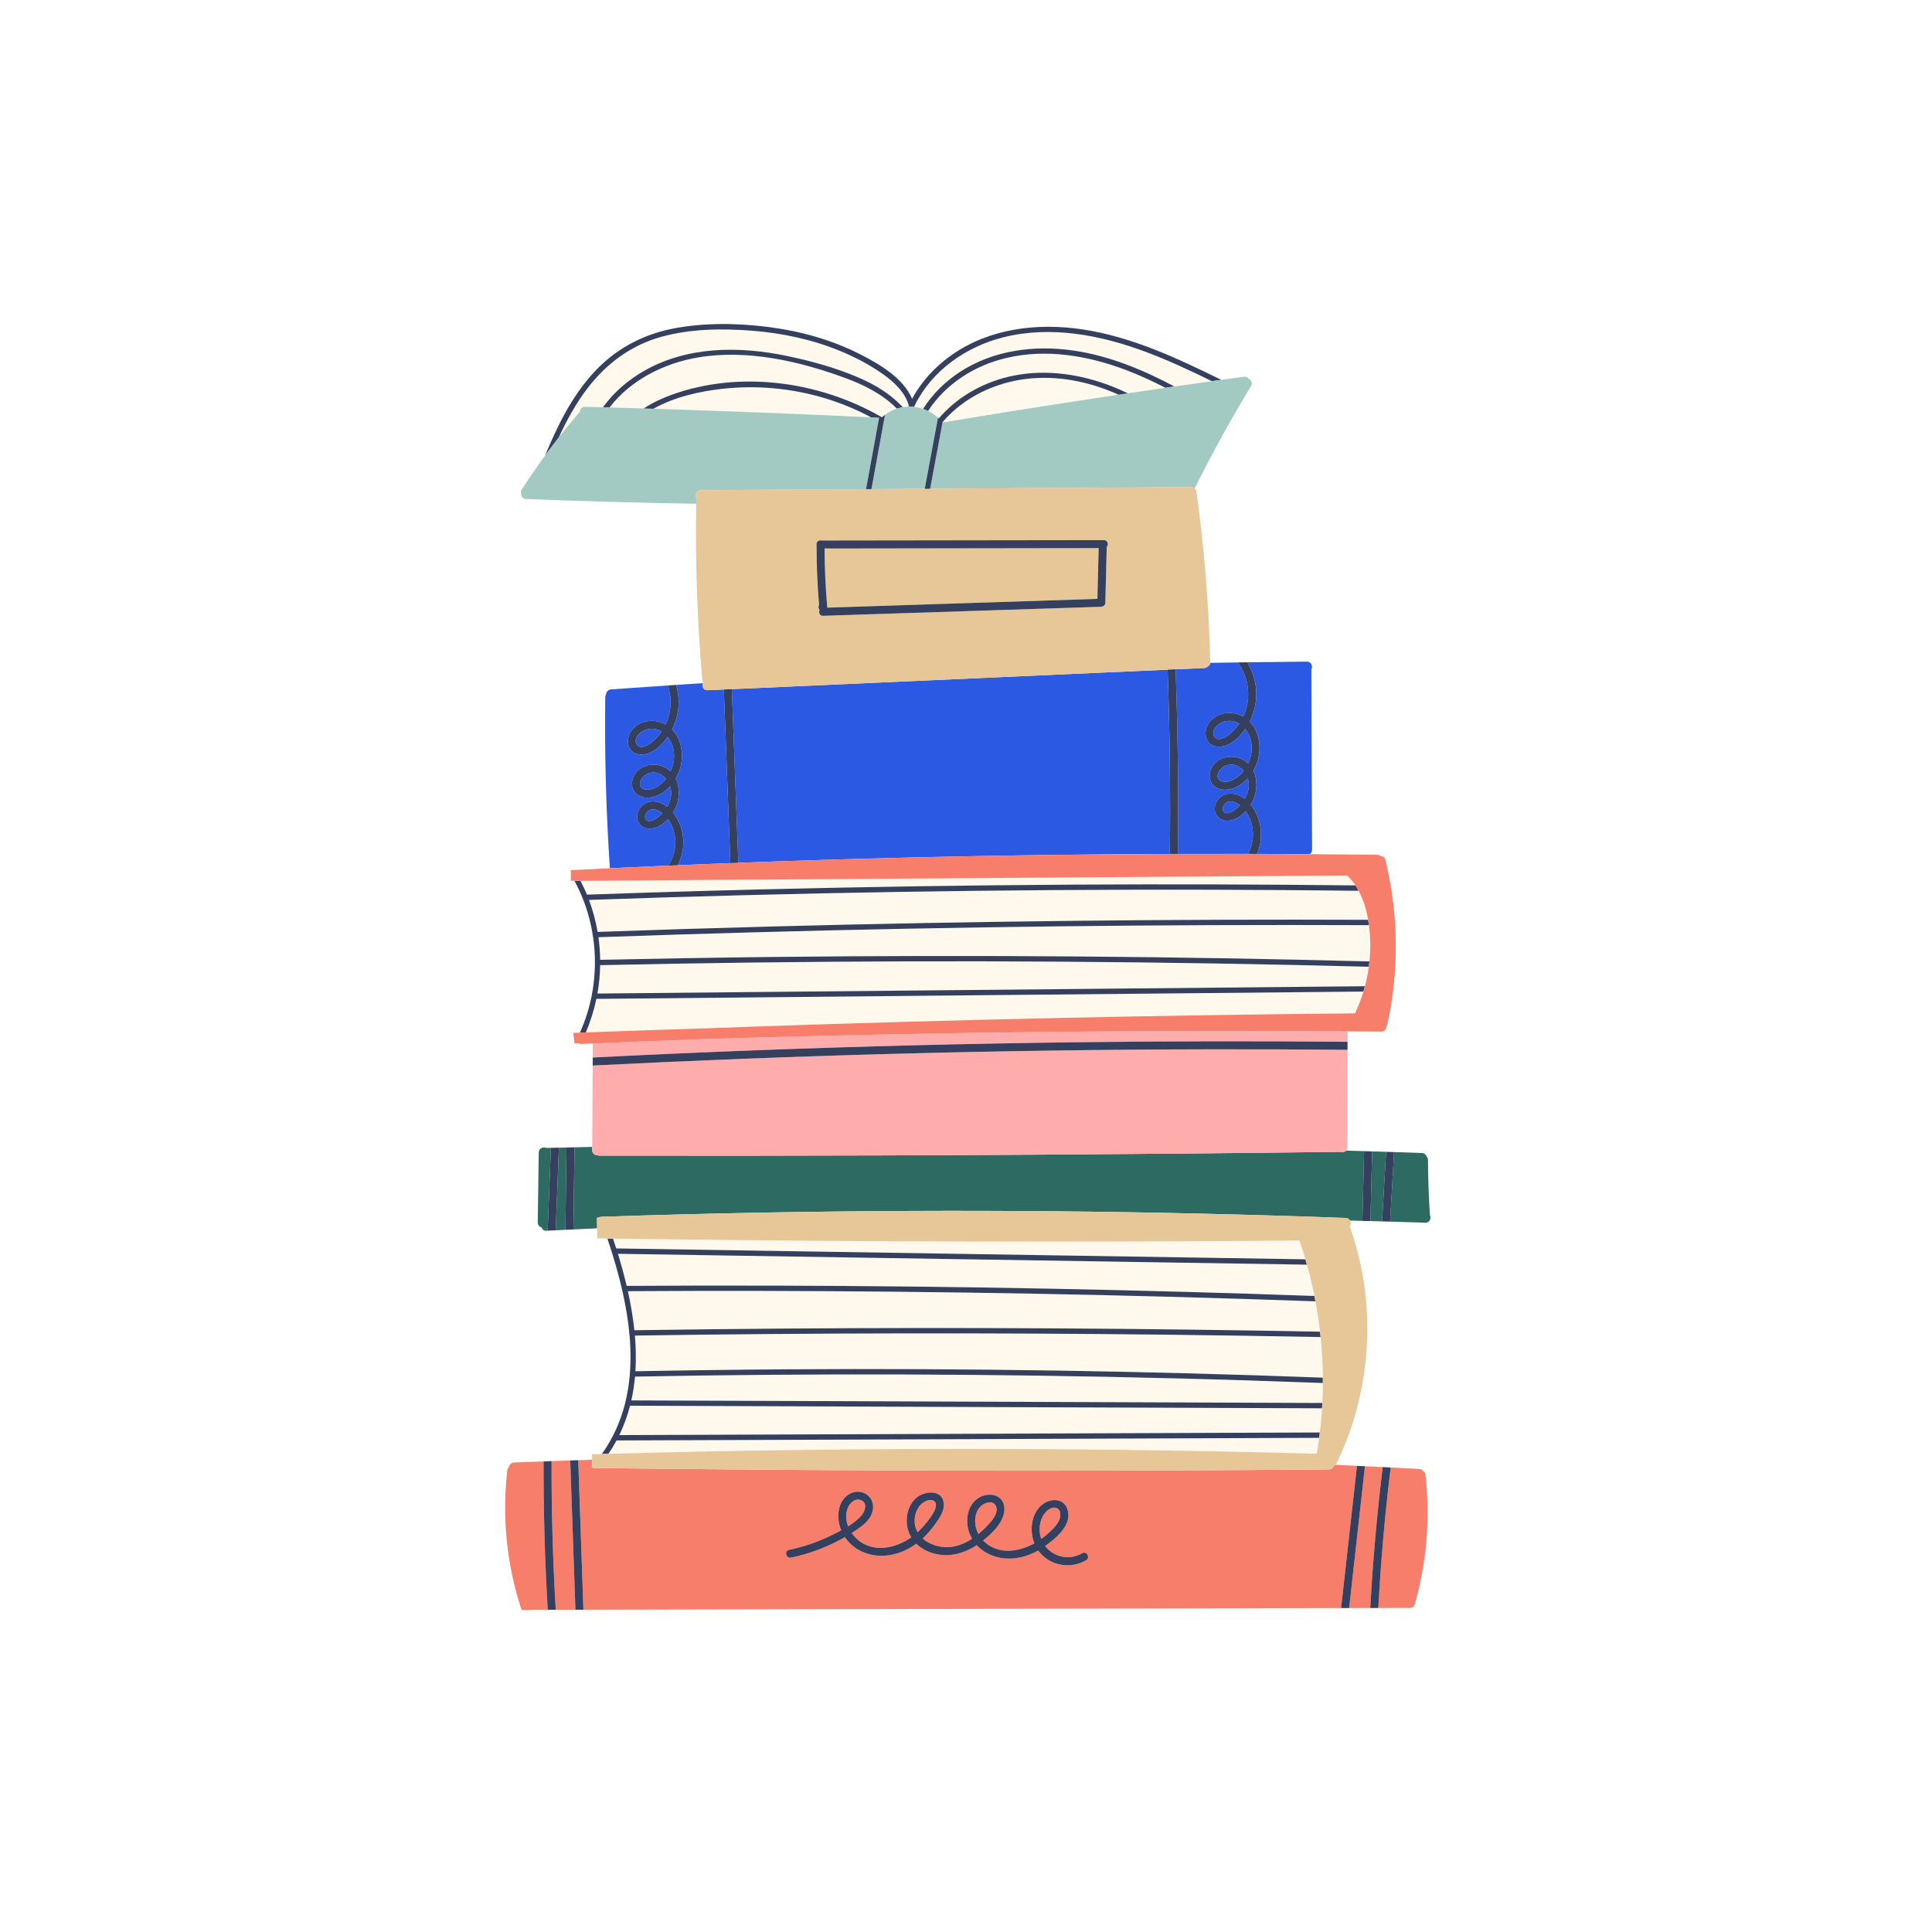 <svg width="150" height="150" viewBox="0 0 150 150" fill="none" xmlns="http://www.w3.org/2000/svg">
<rect width="150" height="150" fill="white"/>
<g clip-path="url(#clip0_8_1143)">
<path d="M70.095 77.326C62.165 77.401 54.233 77.477 46.303 77.552C46.117 78.443 45.844 79.317 45.48 80.159C45.713 80.15 45.947 80.142 46.18 80.133C46.345 80.127 46.508 80.121 46.673 80.115C49.459 80.012 52.245 79.917 55.031 79.832C56.182 79.79 57.333 79.749 58.484 79.709C66.445 79.431 74.408 79.205 82.372 79.032C89.981 78.866 97.593 78.749 105.204 78.677C105.463 78.129 105.679 77.564 105.854 76.986C101.891 77.024 97.928 77.062 93.963 77.1C86.007 77.174 78.051 77.251 70.095 77.326Z" fill="#FFF8ED"/>
<path d="M70.335 74.639C62.421 74.662 54.507 74.76 46.595 74.934C46.583 75.672 46.512 76.409 46.384 77.137C50.808 77.095 55.233 77.053 59.657 77.01L83.526 76.783C91.008 76.712 98.49 76.64 105.971 76.569C106.103 76.071 106.204 75.567 106.274 75.057C102.262 74.952 98.25 74.866 94.237 74.8C86.271 74.67 78.303 74.616 70.335 74.639Z" fill="#FFF8ED"/>
<path d="M45.569 69.46C45.574 69.46 45.577 69.459 45.581 69.458C50.104 69.298 54.628 69.162 59.153 69.05C67.208 68.851 75.266 68.727 83.325 68.68C90.629 68.637 97.933 68.658 105.235 68.74C105.05 68.461 104.84 68.203 104.597 67.973C100.542 68.001 96.489 68.03 92.434 68.058L45.138 68.388C45.183 68.515 45.232 68.66 45.284 68.82C45.385 69.031 45.48 69.244 45.569 69.46Z" fill="#FFF8ED"/>
<path d="M69.742 69.246C61.735 69.378 53.731 69.586 45.728 69.868C46.03 70.674 46.252 71.506 46.397 72.351C50.849 72.193 55.302 72.054 59.756 71.935C67.724 71.723 75.694 71.573 83.664 71.487C91.183 71.406 98.702 71.382 106.221 71.412C106.085 70.629 105.854 69.847 105.484 69.157C101.628 69.112 97.772 69.084 93.916 69.075C85.859 69.057 77.8 69.114 69.742 69.246Z" fill="#FFF8ED"/>
<path d="M70.257 72.107C62.324 72.263 54.392 72.482 46.462 72.763C46.545 73.345 46.587 73.932 46.595 74.52C51.008 74.424 55.422 74.349 59.836 74.299C67.804 74.209 75.772 74.195 83.74 74.259C91.269 74.318 98.797 74.449 106.324 74.645C106.394 73.966 106.407 73.282 106.361 72.597C106.344 72.345 106.319 72.087 106.285 71.828C102.246 71.812 98.207 71.81 94.169 71.826C86.196 71.856 78.226 71.951 70.257 72.107Z" fill="#FFF8ED"/>
<path d="M70.086 109.22C63.029 109.194 55.973 109.168 48.916 109.142C48.822 109.51 48.709 109.874 48.581 110.233C48.448 110.641 48.294 111.038 48.113 111.42C52.052 111.405 55.99 111.391 59.929 111.376C67.068 111.349 74.207 111.323 81.346 111.295C88.388 111.269 95.429 111.243 102.472 111.217C102.546 110.593 102.602 109.966 102.642 109.339C98.845 109.325 95.049 109.311 91.252 109.297C84.197 109.273 77.141 109.247 70.086 109.22Z" fill="#FFF8ED"/>
<path d="M69.267 111.757C62.145 111.783 55.024 111.81 47.902 111.836C47.707 112.198 47.489 112.545 47.241 112.873C51.001 112.769 54.762 112.685 58.524 112.623C65.912 112.502 73.302 112.463 80.69 112.506C87.872 112.548 95.054 112.669 102.234 112.866C102.305 112.456 102.366 112.044 102.42 111.632C98.509 111.647 94.597 111.661 90.685 111.676C83.545 111.704 76.406 111.73 69.267 111.757Z" fill="#FFF8ED"/>
<path d="M68.805 97.672C61.874 97.562 54.944 97.454 48.013 97.344C48.11 97.692 48.212 98.083 48.316 98.511C48.437 98.948 48.551 99.389 48.656 99.835C52.578 99.811 56.499 99.804 60.421 99.816C67.454 99.837 74.487 99.916 81.518 100.053C88.364 100.186 95.207 100.375 102.048 100.618C101.886 99.801 101.691 98.99 101.468 98.187L89.9 98.005L68.805 97.672Z" fill="#FFF8ED"/>
<path d="M69.599 100.29C62.649 100.22 55.699 100.206 48.749 100.248C48.972 101.249 49.147 102.264 49.253 103.28C53.146 103.223 57.039 103.178 60.933 103.15C67.894 103.099 74.855 103.094 81.816 103.135C88.707 103.175 95.596 103.263 102.485 103.393C102.394 102.604 102.276 101.817 102.129 101.035C98.318 100.899 94.505 100.78 90.693 100.678C83.664 100.491 76.631 100.361 69.599 100.29Z" fill="#FFF8ED"/>
<path d="M70.243 106.714C63.263 106.692 56.281 106.748 49.302 106.88C49.246 107.503 49.151 108.12 49.016 108.728C52.955 108.742 56.893 108.757 60.832 108.771C67.887 108.797 74.942 108.823 81.998 108.849C88.887 108.875 95.776 108.901 102.665 108.926C102.691 108.41 102.704 107.893 102.706 107.378C98.913 107.235 95.119 107.114 91.325 107.018C84.299 106.838 77.272 106.737 70.243 106.714Z" fill="#FFF8ED"/>
<path d="M59.627 97.113C66.658 97.224 73.691 97.335 80.722 97.446C87.598 97.555 94.473 97.663 101.35 97.771C101.211 97.296 101.063 96.825 100.903 96.357C100.898 96.341 100.893 96.326 100.89 96.311C97.677 96.339 94.464 96.363 91.251 96.377C83.766 96.411 76.282 96.409 68.796 96.37C61.751 96.334 54.706 96.263 47.662 96.161C47.727 96.368 47.806 96.626 47.894 96.928C51.806 96.99 55.716 97.051 59.627 97.113Z" fill="#FFF8ED"/>
<path d="M90.925 103.63C83.965 103.548 77.004 103.513 70.043 103.524C63.127 103.535 56.21 103.593 49.293 103.694C49.373 104.623 49.392 105.55 49.334 106.465C53.246 106.39 57.159 106.34 61.072 106.315C68.099 106.269 75.127 106.301 82.155 106.413C89.007 106.521 95.858 106.705 102.705 106.962C102.696 105.909 102.638 104.856 102.53 103.809C98.662 103.735 94.794 103.675 90.925 103.63Z" fill="#FFF8ED"/>
<path d="M78.304 29.675C76.336 30.176 74.503 31.225 73.182 32.772C73.181 32.781 73.179 32.788 73.178 32.795C73.179 32.797 73.179 32.798 73.18 32.799C74.876 32.516 76.573 32.239 78.271 31.967C81.126 31.511 83.984 31.069 86.844 30.643C86.377 30.433 85.902 30.243 85.416 30.079C83.132 29.306 80.656 29.077 78.304 29.675Z" fill="#FFF8ED"/>
<path d="M78.126 27.792C75.683 28.37 73.424 29.79 72.054 31.91C72.33 32.044 72.589 32.221 72.825 32.434C72.845 32.452 72.867 32.468 72.887 32.487C73.022 32.329 73.164 32.178 73.309 32.029C73.903 31.422 74.574 30.893 75.311 30.458C79.141 28.194 83.707 28.668 87.564 30.535C88.537 30.391 89.51 30.249 90.484 30.108C89.475 29.588 88.443 29.112 87.38 28.712C84.451 27.607 81.215 27.062 78.126 27.792Z" fill="#FFF8ED"/>
<path d="M71.666 31.748C72.4 30.589 73.392 29.615 74.544 28.866C77.135 27.182 80.321 26.776 83.337 27.214C86.115 27.617 88.718 28.7 91.185 30.007C92.153 29.868 93.121 29.729 94.09 29.593C92.406 28.77 90.708 27.972 88.951 27.316C85.456 26.012 81.589 25.262 77.904 26.187C75.023 26.911 72.38 28.745 71.042 31.433C71.063 31.48 71.092 31.541 71.126 31.614C71.308 31.644 71.489 31.688 71.666 31.748Z" fill="#FFF8ED"/>
<path d="M68.278 32.288C68.342 32.324 68.408 32.36 68.472 32.398C68.55 32.327 68.631 32.263 68.713 32.201C69.001 31.989 69.311 31.831 69.632 31.728C68.544 30.622 67.112 29.9 65.661 29.364C62.08 28.041 58.002 27.105 54.184 27.755C51.54 28.204 48.962 29.507 47.32 31.636C48.206 31.662 49.093 31.687 49.979 31.714C50.661 31.268 51.41 30.916 52.182 30.638C57.394 28.768 63.487 29.575 68.278 32.288Z" fill="#FFF8ED"/>
<path d="M49.997 28.799C53.359 26.88 57.337 26.862 61.038 27.624C62.97 28.022 64.926 28.562 66.738 29.35C67.993 29.897 69.168 30.616 70.091 31.615C70.237 31.591 70.383 31.577 70.53 31.574C70.532 31.55 70.538 31.525 70.549 31.499C70.552 31.493 70.555 31.486 70.558 31.48C70.267 30.457 69.415 29.66 68.562 29.056C67.516 28.317 66.365 27.71 65.18 27.228C63.015 26.345 60.703 25.856 58.377 25.675C56.038 25.493 53.588 25.525 51.315 26.159C49.007 26.804 47.104 28.211 45.648 30.098C44.729 31.29 44.007 32.606 43.38 33.97C43.912 33.289 44.459 32.62 45.023 31.964C45.035 31.765 45.17 31.577 45.427 31.584C45.888 31.596 46.351 31.609 46.812 31.622C47.648 30.461 48.75 29.51 49.997 28.799Z" fill="#FFF8ED"/>
<path d="M56.192 30.177C54.349 30.372 52.382 30.807 50.731 31.736C56.366 31.912 62 32.134 67.631 32.401C66.689 31.897 65.706 31.47 64.691 31.127C61.968 30.204 59.052 29.873 56.192 30.177Z" fill="#FFF8ED"/>
<path d="M77.258 116.829C77.033 116.527 76.599 116.64 76.325 116.809C75.996 117.012 75.815 117.344 75.742 117.718C75.651 118.184 75.745 118.675 75.966 119.096C76.015 119.055 76.064 119.012 76.113 118.97C76.557 118.577 77.766 117.506 77.258 116.829Z" fill="#F67E6A"/>
<path d="M82.187 118.129C82.361 117.812 82.441 117.209 81.99 117.071C81.577 116.944 81.153 117.378 80.974 117.697C80.796 118.016 80.715 118.384 80.716 118.747C80.717 119.01 80.762 119.258 80.844 119.483C80.99 119.378 81.13 119.269 81.261 119.155C81.6 118.859 81.968 118.527 82.187 118.129Z" fill="#F67E6A"/>
<path d="M39.916 113.549C39.688 113.558 39.554 113.717 39.517 113.893C39.449 113.957 39.399 114.045 39.386 114.16C38.969 117.755 39.334 121.419 40.451 124.862C40.573 125.236 41.047 125.225 41.217 124.986C41.655 124.985 42.091 124.984 42.528 124.983C42.301 121.147 42.193 117.305 42.204 113.462C41.441 113.491 40.678 113.519 39.916 113.549Z" fill="#F67E6A"/>
<path d="M105.973 113.837C105.564 117.507 105.155 121.178 104.746 124.848C105.293 124.847 105.841 124.846 106.387 124.844C106.588 121.188 106.909 117.54 107.353 113.904C106.893 113.881 106.433 113.859 105.973 113.837Z" fill="#F67E6A"/>
<path d="M103.693 113.728C103.65 113.776 103.6 113.808 103.545 113.824C103.492 113.967 103.366 114.081 103.169 114.083C98.999 114.119 94.828 114.146 90.658 114.163C83.228 114.193 75.798 114.192 68.369 114.16C60.966 114.128 53.564 114.065 46.163 113.973C46.074 113.972 46.003 113.948 45.944 113.909C45.962 113.718 45.97 113.525 45.971 113.332C45.612 113.343 45.254 113.356 44.895 113.368C45.029 117.238 45.162 121.108 45.297 124.977C52.756 124.961 60.214 124.945 67.673 124.928C76.556 124.909 85.439 124.889 94.322 124.87C97.59 124.862 100.856 124.855 104.123 124.848C104.534 121.168 104.944 117.487 105.354 113.807C104.8 113.782 104.247 113.753 103.693 113.728ZM84.325 121.134C83.88 121.395 83.378 121.531 82.862 121.528C81.97 121.522 81.115 121.096 80.607 120.381C79.748 120.864 78.768 121.115 77.778 120.967C77.022 120.853 76.329 120.509 75.833 119.966C74.961 120.543 73.93 120.861 72.877 120.695C72.232 120.594 71.604 120.306 71.14 119.854C70.206 120.532 69.061 120.912 67.899 120.754C66.964 120.626 66.114 120.12 65.594 119.346C65.462 119.422 65.329 119.495 65.196 119.565C64.006 120.198 62.732 120.655 61.415 120.935C61.024 121.018 60.866 120.416 61.257 120.332C62.31 120.109 63.337 119.775 64.311 119.314C64.63 119.163 64.972 119 65.308 118.818C64.929 117.908 64.978 116.581 65.91 116.011C66.818 115.457 67.937 116.134 67.772 117.205C67.685 117.774 67.287 118.196 66.843 118.531C66.611 118.705 66.371 118.868 66.127 119.022C66.244 119.193 66.38 119.349 66.53 119.485C67.75 120.589 69.5 120.233 70.748 119.359C70.664 119.22 70.591 119.072 70.536 118.913C70.231 118.039 70.414 116.935 71.125 116.304C71.755 115.745 73.178 115.594 73.277 116.731C73.329 117.338 72.903 117.92 72.566 118.385C72.29 118.766 71.983 119.125 71.637 119.444C72.224 119.971 73.129 120.214 73.942 120.084C74.49 119.997 75.003 119.769 75.466 119.466C75.391 119.335 75.325 119.196 75.269 119.051C74.919 118.125 75.059 116.916 75.929 116.325C76.684 115.812 77.908 115.973 77.978 117.06C78.042 118.061 77.103 118.991 76.329 119.603C76.375 119.651 76.421 119.698 76.472 119.741C77.587 120.714 79.094 120.487 80.304 119.822C79.95 118.919 80.028 117.778 80.685 117.031C81.346 116.278 82.691 116.172 82.924 117.359C83.145 118.484 81.959 119.445 81.159 120.025C81.154 120.028 81.149 120.031 81.145 120.034C81.779 120.868 82.999 121.188 84.018 120.592C84.365 120.39 84.67 120.932 84.325 121.134Z" fill="#F67E6A"/>
<path d="M110.674 114.503C110.66 114.375 110.601 114.289 110.521 114.242C110.459 114.138 110.35 114.061 110.195 114.052C109.454 114.012 108.713 113.975 107.972 113.936C107.529 117.561 107.209 121.198 107.01 124.843C107.801 124.841 108.593 124.84 109.384 124.838C109.402 124.838 109.42 124.837 109.436 124.835C109.608 124.849 109.782 124.767 109.844 124.552C110.777 121.285 111.049 117.878 110.674 114.503Z" fill="#F67E6A"/>
<path d="M42.825 113.44C42.814 117.29 42.921 121.14 43.15 124.983C43.658 124.982 44.167 124.981 44.676 124.98C44.542 121.117 44.408 117.254 44.275 113.391C43.791 113.407 43.307 113.422 42.825 113.44Z" fill="#F67E6A"/>
<path d="M66.822 117.733C67.112 117.425 67.418 116.733 66.881 116.485C66.4 116.263 65.961 116.696 65.806 117.116C65.638 117.573 65.679 118.06 65.852 118.504C66.212 118.277 66.549 118.023 66.822 117.733Z" fill="#F67E6A"/>
<path d="M72.516 116.543C72.197 116.324 71.716 116.589 71.488 116.818C71.264 117.042 71.125 117.339 71.059 117.647C70.951 118.154 71.036 118.595 71.245 118.961C71.282 118.927 71.318 118.893 71.354 118.858C71.679 118.537 73.139 116.974 72.516 116.543Z" fill="#F67E6A"/>
<path d="M47.871 111.836C47.881 111.836 47.892 111.836 47.902 111.836C55.024 111.81 62.145 111.783 69.267 111.757C76.406 111.73 83.545 111.704 90.684 111.676C94.596 111.661 98.508 111.647 102.419 111.632C102.437 111.494 102.456 111.356 102.472 111.217C95.429 111.243 88.388 111.269 81.345 111.295C74.207 111.323 67.068 111.349 59.929 111.376C55.99 111.391 52.052 111.405 48.113 111.42C48.103 111.42 48.092 111.42 48.082 111.42C48.271 111.031 48.437 110.634 48.58 110.232C48.709 109.872 48.821 109.508 48.916 109.141C55.973 109.167 63.029 109.193 70.086 109.219C77.141 109.246 84.197 109.272 91.252 109.298C95.048 109.312 98.844 109.326 102.642 109.34C102.651 109.202 102.658 109.064 102.665 108.926C95.776 108.901 88.886 108.875 81.998 108.849C74.942 108.823 67.887 108.797 60.831 108.771C56.893 108.757 52.955 108.742 49.016 108.728C49.151 108.121 49.246 107.503 49.302 106.88C56.282 106.747 63.262 106.692 70.243 106.714C77.271 106.736 84.299 106.838 91.324 107.017C95.119 107.113 98.913 107.235 102.706 107.377C102.706 107.238 102.706 107.1 102.705 106.961C95.856 106.704 89.006 106.52 82.155 106.412C75.127 106.3 68.099 106.268 61.072 106.314C57.159 106.34 53.246 106.39 49.333 106.464C49.392 105.548 49.373 104.621 49.293 103.693C56.21 103.591 63.127 103.533 70.043 103.523C77.004 103.512 83.965 103.547 90.925 103.629C94.794 103.674 98.661 103.734 102.529 103.808C102.515 103.669 102.5 103.53 102.484 103.392C95.595 103.262 88.704 103.174 81.815 103.134C74.854 103.093 67.893 103.098 60.932 103.149C57.038 103.178 53.146 103.222 49.252 103.279C49.145 102.263 48.971 101.248 48.748 100.247C55.698 100.205 62.648 100.219 69.598 100.289C76.63 100.36 83.663 100.49 90.693 100.678C94.505 100.78 98.318 100.899 102.129 101.035C102.103 100.895 102.076 100.756 102.047 100.618C95.205 100.374 88.362 100.185 81.517 100.053C74.486 99.916 67.454 99.837 60.42 99.816C56.498 99.803 52.577 99.81 48.655 99.835C48.55 99.389 48.436 98.948 48.315 98.51C48.206 98.118 48.094 97.728 47.975 97.344C47.987 97.344 48 97.344 48.012 97.345C54.943 97.455 61.873 97.564 68.804 97.673L89.899 98.006L101.467 98.188C101.429 98.049 101.39 97.91 101.349 97.772C94.473 97.663 87.597 97.555 80.721 97.447C73.69 97.336 66.657 97.225 59.626 97.114C55.715 97.053 51.805 96.99 47.894 96.929C47.878 96.929 47.861 96.928 47.844 96.928C47.763 96.67 47.68 96.414 47.595 96.161C47.45 96.159 47.305 96.157 47.16 96.155C47.162 96.164 47.163 96.172 47.166 96.181C48.958 101.527 50.253 107.961 46.726 112.888C46.898 112.883 47.068 112.879 47.24 112.874C47.471 112.534 47.682 112.188 47.871 111.836Z" fill="#35405F"/>
<path d="M107.304 94.829C107.409 93.028 107.512 91.228 107.617 89.427C107.255 89.415 106.893 89.404 106.532 89.393L106.396 94.804C106.699 94.813 107.002 94.821 107.304 94.829Z" fill="#2D6A62"/>
<path d="M43.394 89.104C43.311 91.242 43.228 93.381 43.146 95.52C43.397 95.508 43.647 95.495 43.899 95.483L43.983 89.091C43.786 89.094 43.59 89.099 43.394 89.104Z" fill="#2D6A62"/>
<path d="M42.417 89.125C42.173 89.025 41.832 89.143 41.827 89.486C41.801 91.291 41.777 93.097 41.752 94.903C41.749 95.124 41.888 95.254 42.053 95.296C42.096 95.447 42.221 95.567 42.429 95.556C42.46 95.554 42.491 95.553 42.521 95.551C42.605 93.406 42.687 91.262 42.771 89.118C42.653 89.12 42.534 89.122 42.417 89.125Z" fill="#2D6A62"/>
<path d="M46.495 94.524C46.551 94.492 46.617 94.472 46.694 94.47C50.942 94.328 55.191 94.219 59.44 94.142C66.945 94.008 74.453 93.975 81.959 94.045C89.465 94.114 96.969 94.288 104.471 94.562C104.636 94.568 104.749 94.65 104.81 94.762C105.132 94.77 105.454 94.779 105.775 94.788L105.911 89.374C105.443 89.36 104.976 89.345 104.508 89.331C104.389 89.466 104.179 89.498 104.013 89.43C104.006 89.43 103.998 89.431 103.991 89.431C99.796 89.482 95.603 89.526 91.409 89.564C83.931 89.631 76.454 89.679 68.976 89.705C61.498 89.731 54.02 89.737 46.543 89.722C46.488 89.722 46.439 89.713 46.396 89.697C46.187 89.696 45.978 89.559 45.98 89.291C45.98 89.209 45.981 89.128 45.981 89.047C45.522 89.056 45.064 89.067 44.605 89.077L44.521 95.452C45.134 95.423 45.747 95.394 46.361 95.366C46.356 95.098 46.35 94.83 46.344 94.563C46.389 94.541 46.439 94.528 46.495 94.524Z" fill="#2D6A62"/>
<path d="M110.541 94.925C110.653 94.952 110.774 94.936 110.867 94.881C111.057 94.775 111.109 94.513 111.017 94.322C110.927 92.905 110.876 91.485 110.867 90.065C110.866 89.95 110.827 89.859 110.766 89.792C110.716 89.647 110.594 89.527 110.395 89.52C109.676 89.495 108.956 89.472 108.237 89.447C108.133 91.247 108.029 93.046 107.925 94.846C108.797 94.871 109.669 94.897 110.541 94.925Z" fill="#2D6A62"/>
<path d="M46.395 89.697C46.438 89.713 46.486 89.722 46.542 89.722C54.019 89.736 61.497 89.731 68.975 89.705C76.453 89.679 83.93 89.631 91.408 89.564C95.602 89.526 99.796 89.482 103.99 89.431C103.998 89.431 104.005 89.43 104.012 89.43C104.178 89.499 104.388 89.466 104.507 89.331C104.563 89.266 104.599 89.18 104.599 89.069C104.607 86.549 104.614 84.028 104.622 81.507C101.099 81.475 97.576 81.461 94.053 81.467C85.901 81.481 77.747 81.596 69.598 81.813C61.734 82.022 53.873 82.329 46.016 82.727C46.004 84.833 45.992 86.939 45.98 89.046C45.98 89.128 45.979 89.209 45.979 89.29C45.977 89.56 46.186 89.696 46.395 89.697Z" fill="#FFACAC"/>
<path d="M83.32 80.923C90.421 80.834 97.522 80.822 104.624 80.886C104.625 80.615 104.626 80.344 104.626 80.073C100.697 80.046 96.769 80.035 92.841 80.044C84.289 80.063 75.739 80.163 67.189 80.345C63.095 80.433 59 80.54 54.906 80.666C51.945 80.774 48.986 80.892 46.026 81.015C46.024 81.379 46.022 81.743 46.02 82.106C50.303 81.889 54.586 81.698 58.871 81.537C67.017 81.231 75.168 81.026 83.32 80.923Z" fill="#FFACAC"/>
<path d="M95.123 62.39C94.994 62.516 94.871 62.755 94.959 62.936C95.213 63.459 95.969 62.843 96.282 62.523C96.202 62.462 96.118 62.407 96.029 62.361C95.745 62.213 95.372 62.144 95.123 62.39Z" fill="#2B59E3"/>
<path d="M95.009 56.036C94.594 56.162 94.001 56.666 94.27 57.161C94.542 57.659 95.257 57.189 95.537 56.947C95.801 56.718 96.026 56.46 96.214 56.185C95.872 55.977 95.457 55.9 95.009 56.036Z" fill="#2B59E3"/>
<path d="M97.147 55.764C97.11 55.848 97.07 55.932 97.028 56.016C97.867 56.866 97.987 58.325 97.529 59.407C97.468 59.552 97.396 59.695 97.314 59.834C97.703 60.637 97.597 61.711 97.105 62.473C97.222 62.617 97.325 62.769 97.414 62.922C98.001 63.938 98.057 65.224 97.6 66.294C98.959 66.299 100.319 66.305 101.678 66.315C101.79 66.253 101.871 66.141 101.87 65.973C101.851 61.328 101.831 56.683 101.812 52.039C101.812 52.023 101.811 52.007 101.809 51.992C101.94 51.745 101.828 51.367 101.467 51.37C99.928 51.381 98.39 51.398 96.851 51.419C97.632 52.719 97.778 54.338 97.147 55.764Z" fill="#2B59E3"/>
<path d="M95.046 59.496C94.62 59.706 94.229 60.475 94.88 60.665C95.277 60.78 95.718 60.59 96.034 60.358C96.231 60.214 96.404 60.042 96.555 59.851C96.198 59.424 95.642 59.204 95.046 59.496Z" fill="#2B59E3"/>
<path d="M93.766 51.753C93.699 51.818 93.608 51.861 93.492 51.867C92.752 51.9 92.013 51.933 91.273 51.966C91.447 56.741 91.504 61.519 91.447 66.297C93.267 66.291 95.087 66.29 96.906 66.294C97.33 65.498 97.404 64.544 97.085 63.682C96.996 63.44 96.871 63.197 96.714 62.98C96.359 63.365 95.906 63.68 95.39 63.723C94.762 63.775 94.233 63.3 94.326 62.656C94.422 61.983 95.041 61.545 95.704 61.618C96.055 61.656 96.374 61.811 96.652 62.028C96.83 61.719 96.945 61.374 96.958 61.018C96.966 60.823 96.935 60.626 96.875 60.439C96.636 60.704 96.356 60.929 96.042 61.087C95.519 61.35 94.796 61.447 94.306 61.062C93.74 60.618 93.839 59.783 94.293 59.295C94.754 58.801 95.512 58.637 96.151 58.835C96.458 58.929 96.71 59.083 96.913 59.277C97.165 58.735 97.254 58.116 97.128 57.531C97.055 57.19 96.9 56.864 96.686 56.6C96.364 57.071 95.955 57.493 95.473 57.754C94.849 58.093 93.912 58.108 93.658 57.296C93.45 56.629 93.856 55.934 94.433 55.61C95.02 55.279 95.77 55.277 96.376 55.557C96.429 55.582 96.48 55.609 96.529 55.636C97.153 54.297 97.006 52.663 96.115 51.431C95.399 51.442 94.683 51.451 93.968 51.462C93.951 51.604 93.871 51.701 93.766 51.753Z" fill="#2B59E3"/>
<path d="M85.053 52.243C75.642 52.663 66.231 53.083 56.82 53.505C56.988 57.998 57.156 62.493 57.325 66.987C57.53 66.979 57.736 66.971 57.941 66.964C66.088 66.664 74.237 66.465 82.387 66.366C85.2 66.332 88.012 66.309 90.825 66.299C90.882 61.53 90.825 56.761 90.652 51.995C88.786 52.076 86.92 52.159 85.053 52.243Z" fill="#2B59E3"/>
<path d="M50.275 63.003C50.146 63.13 50.023 63.368 50.111 63.549C50.365 64.073 51.121 63.456 51.434 63.137C51.354 63.075 51.27 63.02 51.181 62.974C50.897 62.825 50.524 62.757 50.275 63.003Z" fill="#2B59E3"/>
<path d="M50.198 60.11C49.772 60.319 49.381 61.088 50.033 61.278C50.43 61.393 50.871 61.203 51.187 60.971C51.383 60.827 51.557 60.656 51.708 60.465C51.35 60.037 50.795 59.817 50.198 60.11Z" fill="#2B59E3"/>
<path d="M52.238 64.294C52.148 64.053 52.024 63.809 51.867 63.592C51.512 63.977 51.059 64.292 50.543 64.335C49.914 64.387 49.386 63.912 49.478 63.268C49.575 62.595 50.194 62.157 50.856 62.23C51.207 62.268 51.527 62.423 51.804 62.64C51.983 62.331 52.098 61.987 52.111 61.631C52.118 61.436 52.088 61.239 52.028 61.052C51.788 61.316 51.509 61.541 51.194 61.699C50.672 61.962 49.949 62.059 49.459 61.674C48.893 61.231 48.992 60.395 49.446 59.907C49.907 59.413 50.664 59.249 51.304 59.447C51.611 59.542 51.863 59.695 52.066 59.889C52.318 59.348 52.407 58.728 52.281 58.143C52.208 57.802 52.053 57.477 51.839 57.212C51.517 57.683 51.108 58.105 50.625 58.366C50.002 58.705 49.065 58.72 48.811 57.908C48.602 57.241 49.009 56.547 49.586 56.222C50.173 55.891 50.923 55.889 51.529 56.17C51.581 56.194 51.633 56.221 51.682 56.248C52.122 55.303 52.178 54.211 51.861 53.218C50.389 53.316 48.918 53.417 47.447 53.524C47.2 53.542 47.065 53.733 47.046 53.928C47.013 53.984 46.992 54.052 46.991 54.135C46.935 58.562 47.055 62.991 47.351 67.409C48.861 67.338 50.371 67.271 51.881 67.205C52.459 66.357 52.598 65.267 52.238 64.294Z" fill="#2B59E3"/>
<path d="M50.161 56.649C49.746 56.775 49.153 57.28 49.422 57.774C49.693 58.272 50.409 57.802 50.689 57.56C50.953 57.331 51.178 57.074 51.366 56.798C51.023 56.59 50.609 56.514 50.161 56.649Z" fill="#2B59E3"/>
<path d="M52.3 56.378C52.263 56.461 52.223 56.546 52.181 56.629C53.02 57.48 53.14 58.938 52.682 60.02C52.621 60.166 52.548 60.309 52.467 60.447C52.856 61.251 52.75 62.324 52.258 63.086C52.375 63.23 52.478 63.382 52.567 63.535C53.203 64.637 53.216 66.055 52.626 67.173C53.985 67.116 55.344 67.062 56.705 67.01C56.537 62.517 56.369 58.025 56.2 53.532C55.78 53.551 55.359 53.569 54.94 53.588C54.606 53.603 54.488 53.285 54.574 53.039C53.884 53.083 53.193 53.13 52.503 53.176C52.805 54.214 52.756 55.346 52.3 56.378Z" fill="#2B59E3"/>
<path d="M45.48 80.159C45.844 79.318 46.117 78.443 46.303 77.552C54.233 77.477 62.165 77.401 70.095 77.326C78.051 77.251 86.007 77.174 93.963 77.099C97.927 77.061 101.89 77.023 105.854 76.985C105.896 76.847 105.935 76.709 105.972 76.57C98.49 76.641 91.009 76.713 83.527 76.784L59.658 77.011C55.234 77.054 50.809 77.096 46.385 77.138C46.513 76.41 46.584 75.673 46.596 74.935C54.508 74.761 62.422 74.662 70.336 74.64C78.304 74.617 86.272 74.671 94.239 74.802C98.251 74.868 102.264 74.954 106.276 75.059C106.295 74.921 106.311 74.784 106.325 74.646C98.798 74.449 91.27 74.319 83.741 74.26C75.774 74.196 67.805 74.21 59.837 74.3C55.423 74.35 51.009 74.425 46.596 74.521C46.588 73.933 46.545 73.346 46.463 72.764C54.392 72.483 62.324 72.264 70.257 72.108C78.227 71.951 86.197 71.857 94.168 71.827C98.207 71.811 102.246 71.813 106.285 71.829C106.267 71.691 106.246 71.552 106.222 71.414C98.703 71.383 91.184 71.408 83.665 71.489C75.694 71.576 67.724 71.724 59.757 71.937C55.303 72.056 50.85 72.195 46.398 72.353C46.253 71.508 46.031 70.676 45.729 69.869C53.732 69.588 61.736 69.38 69.743 69.248C77.801 69.115 85.859 69.059 93.917 69.078C97.773 69.087 101.629 69.115 105.485 69.16C105.407 69.016 105.325 68.876 105.235 68.742C97.933 68.66 90.629 68.639 83.325 68.682C75.266 68.729 67.208 68.853 59.153 69.052C54.627 69.164 50.103 69.3 45.581 69.46C45.577 69.46 45.572 69.461 45.569 69.462C45.481 69.247 45.385 69.033 45.285 68.822C45.217 68.677 45.145 68.532 45.072 68.39L44.747 68.392C44.698 68.392 44.654 68.386 44.613 68.373C44.608 68.373 44.603 68.373 44.598 68.374C44.602 68.383 44.604 68.392 44.609 68.401C46.558 72.001 46.715 76.451 45.02 80.178C45.174 80.171 45.327 80.165 45.48 80.159Z" fill="#35405F"/>
<path d="M67.189 80.344C75.739 80.161 84.289 80.061 92.841 80.043C96.769 80.035 100.698 80.046 104.626 80.072C105.497 80.078 106.368 80.084 107.239 80.091C107.517 80.093 107.652 79.87 107.644 79.654C107.68 79.61 107.709 79.554 107.725 79.484C108.635 75.291 108.583 70.934 107.56 66.767C107.509 66.563 107.355 66.472 107.193 66.468C107.128 66.407 107.038 66.367 106.922 66.365C105.174 66.344 103.426 66.328 101.678 66.316C100.318 66.306 98.958 66.299 97.599 66.295C97.368 66.294 97.136 66.293 96.906 66.293C95.087 66.289 93.267 66.29 91.447 66.296C91.24 66.297 91.033 66.299 90.825 66.299C88.012 66.308 85.199 66.331 82.387 66.365C74.237 66.464 66.087 66.664 57.941 66.963C57.736 66.97 57.53 66.979 57.325 66.986C57.118 66.994 56.911 67.002 56.705 67.01C55.345 67.061 53.985 67.116 52.626 67.173C52.377 67.183 52.128 67.195 51.879 67.205C50.369 67.27 48.859 67.338 47.349 67.409C46.339 67.458 45.329 67.506 44.32 67.557C44.325 67.834 44.325 68.109 44.32 68.385C44.412 68.38 44.506 68.376 44.598 68.371C44.603 68.371 44.608 68.371 44.613 68.371C44.654 68.382 44.698 68.39 44.747 68.39L45.072 68.388H45.139L92.435 68.058C96.49 68.03 100.543 68.001 104.598 67.973C104.841 68.203 105.051 68.462 105.236 68.739C105.326 68.874 105.408 69.014 105.486 69.158C105.856 69.848 106.087 70.63 106.223 71.413C106.247 71.551 106.267 71.689 106.286 71.828C106.32 72.087 106.346 72.345 106.362 72.597C106.408 73.281 106.394 73.966 106.325 74.645C106.311 74.782 106.295 74.921 106.276 75.058C106.207 75.568 106.106 76.073 105.973 76.57C105.936 76.71 105.897 76.847 105.855 76.985C105.68 77.562 105.464 78.128 105.205 78.676C97.594 78.748 89.983 78.865 82.373 79.031C74.409 79.205 66.446 79.43 58.485 79.708C57.334 79.748 56.183 79.789 55.032 79.831C52.246 79.917 49.46 80.011 46.674 80.114C46.51 80.12 46.346 80.126 46.181 80.132C45.947 80.141 45.714 80.149 45.481 80.158C45.328 80.164 45.175 80.169 45.022 80.175C44.851 80.181 44.68 80.188 44.509 80.194C44.546 80.469 44.58 80.744 44.604 81.02C44.698 81.016 44.79 81.013 44.884 81.01C44.939 81.04 45.008 81.056 45.088 81.052C45.401 81.039 45.713 81.027 46.026 81.014C48.986 80.89 51.946 80.773 54.906 80.665C59 80.54 63.095 80.431 67.189 80.344Z" fill="#F67E6A"/>
<path d="M46.163 113.973C53.564 114.065 60.966 114.127 68.368 114.16C75.798 114.192 83.228 114.193 90.658 114.163C94.828 114.146 98.999 114.119 103.169 114.083C103.366 114.081 103.492 113.968 103.545 113.824C103.6 113.808 103.649 113.776 103.693 113.728C103.718 113.7 103.742 113.668 103.762 113.628C105.911 109.21 106.635 104.185 105.855 99.337C105.631 97.951 105.28 96.588 104.808 95.265C104.804 95.253 104.799 95.242 104.794 95.23C104.883 95.096 104.889 94.905 104.81 94.762C104.749 94.65 104.636 94.568 104.471 94.562C96.969 94.288 89.465 94.115 81.959 94.045C74.453 93.975 66.946 94.008 59.44 94.142C55.191 94.219 50.942 94.328 46.694 94.47C46.617 94.473 46.551 94.493 46.495 94.524C46.44 94.528 46.389 94.541 46.343 94.563C46.35 94.83 46.356 95.098 46.361 95.366C46.366 95.625 46.37 95.885 46.372 96.144C46.635 96.148 46.898 96.151 47.162 96.155C47.307 96.157 47.452 96.159 47.597 96.161C47.619 96.161 47.641 96.162 47.664 96.162C54.709 96.264 61.753 96.334 68.799 96.371C76.284 96.41 83.768 96.412 91.254 96.378C94.467 96.363 97.68 96.34 100.893 96.312C100.897 96.327 100.901 96.343 100.906 96.358C101.065 96.827 101.214 97.298 101.353 97.772C101.393 97.91 101.432 98.049 101.471 98.188C101.694 98.991 101.888 99.802 102.051 100.619C102.08 100.757 102.107 100.897 102.133 101.036C102.279 101.818 102.397 102.604 102.489 103.394C102.505 103.533 102.519 103.671 102.534 103.81C102.642 104.857 102.7 105.91 102.709 106.963C102.71 107.102 102.71 107.24 102.71 107.379C102.708 107.894 102.695 108.411 102.669 108.927C102.662 109.065 102.655 109.203 102.646 109.341C102.606 109.968 102.55 110.595 102.476 111.219C102.46 111.358 102.441 111.495 102.423 111.634C102.369 112.046 102.308 112.458 102.237 112.868C95.057 112.671 87.876 112.55 80.693 112.508C73.305 112.465 65.915 112.504 58.527 112.624C54.766 112.686 51.005 112.77 47.244 112.875C47.072 112.88 46.901 112.884 46.73 112.889C46.475 112.896 46.221 112.902 45.967 112.91C45.974 113.051 45.976 113.192 45.975 113.334C45.974 113.527 45.965 113.72 45.948 113.911C46.003 113.948 46.075 113.972 46.163 113.973Z" fill="#E7C797"/>
<path d="M43.381 33.97C44.008 32.606 44.73 31.29 45.649 30.098C47.105 28.211 49.008 26.804 51.316 26.159C53.588 25.525 56.039 25.493 58.377 25.675C60.704 25.856 63.016 26.345 65.181 27.228C66.365 27.712 67.517 28.317 68.563 29.056C69.416 29.66 70.268 30.457 70.559 31.48C70.556 31.486 70.553 31.493 70.55 31.499C70.538 31.524 70.533 31.55 70.531 31.574C70.691 31.57 70.851 31.578 71.01 31.597C71.005 31.573 71 31.549 70.995 31.525C71.01 31.494 71.026 31.463 71.041 31.433C72.379 28.745 75.022 26.911 77.903 26.188C81.588 25.262 85.455 26.012 88.95 27.317C90.707 27.972 92.405 28.771 94.089 29.593C94.332 29.559 94.577 29.526 94.82 29.492C91.377 27.799 87.843 26.138 84.014 25.569C80.536 25.052 76.839 25.494 73.905 27.549C72.629 28.442 71.549 29.598 70.814 30.967C70.127 29.331 68.246 28.25 66.749 27.49C64.554 26.375 62.158 25.714 59.722 25.397C57.27 25.079 54.694 25.037 52.259 25.51C49.822 25.983 47.689 27.158 46.024 29.002C44.36 30.846 43.267 33.083 42.326 35.362C42.671 34.894 43.022 34.428 43.381 33.97Z" fill="#35405F"/>
<path d="M74.544 28.866C73.392 29.615 72.4 30.588 71.666 31.748C71.799 31.793 71.928 31.848 72.055 31.91C73.425 29.79 75.683 28.37 78.127 27.792C81.215 27.062 84.452 27.607 87.38 28.712C88.444 29.113 89.475 29.59 90.485 30.108C90.718 30.074 90.951 30.041 91.185 30.008C88.718 28.7 86.115 27.618 83.337 27.215C80.321 26.777 77.135 27.183 74.544 28.866Z" fill="#35405F"/>
<path d="M54.185 27.754C58.002 27.104 62.081 28.04 65.662 29.363C67.113 29.899 68.546 30.622 69.633 31.727C69.784 31.679 69.937 31.642 70.092 31.615C69.169 30.616 67.995 29.897 66.739 29.35C64.926 28.561 62.971 28.021 61.039 27.624C57.337 26.862 53.359 26.88 49.998 28.799C48.751 29.511 47.648 30.462 46.815 31.621C46.984 31.626 47.153 31.63 47.322 31.635C48.962 29.506 51.541 28.203 54.185 27.754Z" fill="#35405F"/>
<path d="M54.066 38.697C53.932 38.453 54.053 38.062 54.419 38.059C57.226 38.041 60.034 38.024 62.842 38.006C64.307 37.997 65.771 37.988 67.236 37.979C67.574 36.129 67.913 34.279 68.251 32.43C68.044 32.419 67.837 32.41 67.63 32.4C61.998 32.133 56.365 31.911 50.73 31.735C50.664 31.733 50.597 31.731 50.531 31.729C50.347 31.723 50.163 31.718 49.978 31.713C49.091 31.686 48.206 31.66 47.319 31.635C47.15 31.63 46.981 31.626 46.812 31.621C46.351 31.608 45.888 31.595 45.427 31.583C45.17 31.576 45.035 31.765 45.023 31.963C44.46 32.619 43.912 33.288 43.38 33.969C43.021 34.428 42.67 34.893 42.326 35.363C41.699 36.22 41.096 37.094 40.52 37.987C40.455 38.087 40.44 38.185 40.459 38.274C40.44 38.492 40.57 38.73 40.852 38.741C45.251 38.92 49.652 39.042 54.054 39.108C54.056 38.995 54.057 38.881 54.06 38.767C54.06 38.742 54.063 38.719 54.066 38.697Z" fill="#A2CAC2"/>
<path d="M72.826 32.433C72.59 32.219 72.331 32.044 72.055 31.909C71.928 31.846 71.799 31.792 71.666 31.747C71.489 31.687 71.308 31.643 71.125 31.614C71.087 31.608 71.049 31.602 71.01 31.597C70.851 31.577 70.691 31.57 70.531 31.574C70.384 31.578 70.237 31.591 70.092 31.615C69.937 31.64 69.784 31.678 69.633 31.727C69.312 31.83 69.001 31.988 68.714 32.2C68.362 34.126 68.01 36.051 67.657 37.976C69.037 37.968 70.418 37.959 71.799 37.951C72.141 36.112 72.483 34.272 72.826 32.433Z" fill="#A2CAC2"/>
<path d="M94.089 29.595C93.12 29.73 92.152 29.868 91.184 30.008C90.951 30.041 90.717 30.075 90.484 30.108C89.51 30.249 88.537 30.391 87.564 30.536C87.323 30.571 87.084 30.607 86.844 30.643C83.984 31.069 81.126 31.511 78.271 31.967C76.573 32.239 74.876 32.516 73.18 32.799C73.179 32.798 73.179 32.797 73.178 32.796C72.858 34.514 72.538 36.231 72.218 37.949C78.949 37.908 85.678 37.867 92.409 37.824C92.493 37.823 92.564 37.843 92.62 37.877C92.673 37.887 92.722 37.907 92.764 37.939C92.772 37.911 92.778 37.883 92.782 37.854C94.126 35.171 95.576 32.542 97.13 29.975C97.278 29.731 97.145 29.496 96.948 29.398C96.859 29.295 96.723 29.229 96.555 29.252C95.977 29.331 95.398 29.412 94.82 29.492C94.577 29.527 94.332 29.56 94.089 29.595Z" fill="#A2CAC2"/>
<path d="M68.682 47.033C74.189 46.854 79.695 46.675 85.201 46.496C85.234 45.183 85.267 43.869 85.299 42.556C83.814 42.558 82.328 42.56 80.841 42.562C75.233 42.57 69.625 42.578 64.016 42.586C64.023 44.119 64.094 45.651 64.228 47.178C65.713 47.13 67.197 47.081 68.682 47.033Z" fill="#E7C797"/>
<path d="M54.94 53.589C55.361 53.57 55.781 53.552 56.2 53.533C56.407 53.524 56.613 53.515 56.82 53.505C66.231 53.084 75.642 52.664 85.053 52.243C86.919 52.159 88.786 52.076 90.652 51.992C90.859 51.983 91.066 51.974 91.272 51.964C92.012 51.931 92.751 51.898 93.491 51.865C93.607 51.86 93.698 51.817 93.764 51.751C93.87 51.7 93.951 51.602 93.965 51.459C93.966 51.44 93.968 51.42 93.966 51.4C93.859 46.975 93.497 42.56 92.892 38.175C92.877 38.065 92.829 37.987 92.764 37.938C92.722 37.906 92.673 37.886 92.62 37.877C92.563 37.842 92.493 37.822 92.409 37.823C85.678 37.864 78.949 37.906 72.218 37.948C72.078 37.949 71.938 37.95 71.798 37.951C70.418 37.959 69.037 37.968 67.656 37.976C67.516 37.977 67.376 37.978 67.236 37.979C65.771 37.988 64.307 37.997 62.842 38.006C60.034 38.023 57.226 38.04 54.419 38.059C54.053 38.06 53.932 38.453 54.066 38.697C54.062 38.719 54.059 38.742 54.059 38.767C54.057 38.881 54.055 38.995 54.053 39.108C53.977 43.564 54.126 48.021 54.499 52.462C54.493 52.503 54.492 52.547 54.498 52.594C54.511 52.689 54.524 52.785 54.537 52.879C54.544 52.929 54.56 52.974 54.583 53.011C54.579 53.02 54.576 53.03 54.573 53.039C54.488 53.285 54.606 53.603 54.94 53.589ZM63.791 41.965C63.798 41.965 63.804 41.963 63.811 41.963C65.43 41.961 67.049 41.959 68.668 41.956C74.347 41.948 80.028 41.941 85.707 41.933C86.007 41.933 86.078 42.283 85.925 42.458C85.889 43.906 85.853 45.354 85.815 46.802C85.811 46.971 85.697 47.066 85.568 47.092C85.54 47.1 85.51 47.108 85.477 47.109C83.884 47.16 82.291 47.212 80.699 47.263C75.098 47.445 69.498 47.627 63.896 47.809C63.636 47.817 63.55 47.559 63.629 47.373C63.613 47.34 63.597 47.308 63.581 47.275C63.528 47.166 63.541 47.062 63.589 46.981C63.456 45.407 63.391 43.828 63.393 42.249C63.395 42.011 63.613 41.919 63.791 41.965Z" fill="#E7C797"/>
<path d="M105.354 113.808C104.944 117.488 104.534 121.169 104.123 124.849C104.332 124.849 104.539 124.848 104.747 124.848C105.156 121.178 105.565 117.507 105.974 113.837C105.766 113.827 105.56 113.818 105.354 113.808Z" fill="#35405F"/>
<path d="M107.353 113.904C106.909 117.54 106.587 121.188 106.387 124.844C106.595 124.844 106.803 124.843 107.01 124.843C107.209 121.198 107.53 117.561 107.972 113.936C107.765 113.926 107.559 113.915 107.353 113.904Z" fill="#35405F"/>
<path d="M42.203 113.463C42.191 117.305 42.3 121.148 42.527 124.984C42.734 124.984 42.941 124.983 43.149 124.983C42.92 121.14 42.813 117.29 42.824 113.44C42.618 113.447 42.41 113.455 42.203 113.463Z" fill="#35405F"/>
<path d="M44.274 113.39C44.407 117.253 44.541 121.116 44.675 124.979C44.882 124.979 45.089 124.978 45.296 124.978C45.162 121.109 45.029 117.239 44.894 113.369C44.688 113.375 44.481 113.383 44.274 113.39Z" fill="#35405F"/>
<path d="M84.019 120.593C83 121.189 81.78 120.869 81.146 120.035C81.15 120.032 81.156 120.029 81.159 120.026C81.96 119.446 83.147 118.485 82.925 117.36C82.692 116.173 81.347 116.279 80.686 117.032C80.031 117.779 79.952 118.92 80.305 119.823C79.094 120.488 77.588 120.715 76.473 119.742C76.422 119.699 76.375 119.652 76.33 119.604C77.105 118.992 78.043 118.063 77.979 117.061C77.909 115.974 76.685 115.813 75.93 116.326C75.059 116.917 74.919 118.126 75.27 119.052C75.326 119.197 75.392 119.336 75.467 119.467C75.004 119.77 74.49 119.998 73.943 120.085C73.13 120.215 72.224 119.973 71.638 119.445C71.984 119.126 72.29 118.767 72.567 118.386C72.904 117.921 73.33 117.339 73.278 116.732C73.179 115.595 71.756 115.746 71.126 116.305C70.415 116.936 70.233 118.039 70.537 118.914C70.592 119.073 70.665 119.221 70.749 119.36C69.501 120.235 67.751 120.59 66.531 119.486C66.381 119.35 66.245 119.194 66.128 119.024C66.372 118.869 66.612 118.706 66.844 118.532C67.288 118.197 67.686 117.775 67.773 117.206C67.938 116.135 66.819 115.458 65.912 116.013C64.979 116.583 64.93 117.909 65.309 118.819C64.972 119 64.631 119.164 64.312 119.315C63.338 119.776 62.311 120.109 61.258 120.333C60.867 120.416 61.024 121.018 61.416 120.936C62.733 120.656 64.008 120.199 65.197 119.566C65.33 119.495 65.463 119.422 65.595 119.347C66.115 120.12 66.965 120.627 67.9 120.755C69.062 120.914 70.207 120.534 71.141 119.855C71.604 120.307 72.233 120.595 72.879 120.696C73.931 120.862 74.961 120.545 75.834 119.968C76.33 120.51 77.022 120.854 77.779 120.968C78.769 121.116 79.749 120.865 80.608 120.382C81.116 121.099 81.971 121.523 82.862 121.529C83.38 121.532 83.881 121.396 84.326 121.135C84.67 120.932 84.365 120.39 84.019 120.593ZM65.851 118.504C65.678 118.06 65.637 117.573 65.805 117.116C65.96 116.696 66.4 116.263 66.88 116.485C67.418 116.734 67.111 117.425 66.821 117.733C66.549 118.023 66.212 118.277 65.851 118.504ZM71.245 118.961C71.036 118.595 70.95 118.154 71.059 117.647C71.124 117.34 71.264 117.043 71.488 116.818C71.717 116.588 72.198 116.323 72.516 116.543C73.139 116.974 71.679 118.537 71.354 118.858C71.318 118.893 71.281 118.927 71.245 118.961ZM75.967 119.096C75.745 118.675 75.652 118.184 75.743 117.718C75.815 117.344 75.996 117.012 76.326 116.809C76.6 116.64 77.033 116.527 77.259 116.829C77.766 117.506 76.558 118.576 76.115 118.97C76.065 119.013 76.016 119.055 75.967 119.096ZM80.716 118.747C80.715 118.384 80.796 118.016 80.975 117.697C81.153 117.378 81.577 116.944 81.99 117.071C82.441 117.209 82.361 117.812 82.187 118.129C81.968 118.527 81.6 118.86 81.261 119.155C81.13 119.269 80.991 119.378 80.844 119.483C80.762 119.257 80.717 119.01 80.716 118.747Z" fill="#35405F"/>
<path d="M42.771 89.117C42.687 91.261 42.605 93.406 42.521 95.55C42.729 95.54 42.936 95.53 43.145 95.519C43.227 93.38 43.31 91.241 43.393 89.103C43.186 89.108 42.979 89.112 42.771 89.117Z" fill="#35405F"/>
<path d="M43.982 89.091L43.898 95.483C44.105 95.472 44.313 95.462 44.52 95.452L44.604 89.078C44.397 89.082 44.19 89.087 43.982 89.091Z" fill="#35405F"/>
<path d="M107.926 94.846C108.03 93.046 108.134 91.247 108.238 89.447C108.031 89.44 107.824 89.433 107.617 89.426C107.512 91.227 107.409 93.027 107.304 94.828C107.511 94.835 107.719 94.841 107.926 94.846Z" fill="#35405F"/>
<path d="M106.397 94.805L106.532 89.394C106.325 89.388 106.118 89.381 105.911 89.375L105.775 94.789C105.981 94.794 106.188 94.799 106.397 94.805Z" fill="#35405F"/>
<path d="M94.053 81.468C97.576 81.462 101.099 81.476 104.622 81.508C104.623 81.301 104.623 81.094 104.624 80.886C97.522 80.822 90.421 80.834 83.32 80.923C75.168 81.027 67.017 81.231 58.87 81.537C54.585 81.698 50.302 81.889 46.019 82.106C46.018 82.314 46.017 82.521 46.015 82.728C53.872 82.33 61.733 82.023 69.597 81.814C77.748 81.597 85.901 81.481 94.053 81.468Z" fill="#35405F"/>
<path d="M96.527 55.635C96.478 55.608 96.427 55.581 96.374 55.556C95.768 55.276 95.018 55.278 94.431 55.609C93.854 55.934 93.447 56.628 93.656 57.295C93.91 58.107 94.847 58.092 95.471 57.753C95.953 57.491 96.362 57.069 96.684 56.599C96.899 56.863 97.053 57.189 97.126 57.53C97.252 58.115 97.163 58.733 96.911 59.276C96.709 59.082 96.457 58.928 96.149 58.834C95.51 58.637 94.753 58.8 94.291 59.294C93.837 59.782 93.738 60.616 94.304 61.061C94.795 61.445 95.517 61.349 96.04 61.086C96.354 60.927 96.634 60.702 96.873 60.438C96.933 60.625 96.963 60.822 96.956 61.017C96.943 61.373 96.828 61.718 96.65 62.027C96.372 61.81 96.053 61.655 95.702 61.617C95.039 61.544 94.42 61.981 94.323 62.655C94.232 63.298 94.76 63.775 95.388 63.722C95.904 63.678 96.357 63.365 96.712 62.979C96.87 63.197 96.995 63.439 97.083 63.681C97.402 64.543 97.327 65.496 96.904 66.293C97.135 66.294 97.367 66.295 97.597 66.295C98.054 65.225 97.998 63.939 97.411 62.922C97.322 62.77 97.219 62.617 97.102 62.474C97.595 61.712 97.7 60.638 97.311 59.835C97.393 59.696 97.464 59.553 97.526 59.408C97.984 58.326 97.864 56.867 97.025 56.017C97.067 55.933 97.107 55.849 97.144 55.766C97.775 54.339 97.629 52.72 96.848 51.42C96.602 51.423 96.355 51.428 96.109 51.431C97.004 52.662 97.152 54.296 96.527 55.635ZM95.537 56.947C95.257 57.189 94.54 57.659 94.27 57.161C94.001 56.666 94.593 56.161 95.009 56.036C95.458 55.9 95.872 55.978 96.215 56.185C96.027 56.46 95.802 56.718 95.537 56.947ZM96.034 60.359C95.718 60.591 95.278 60.781 94.88 60.666C94.228 60.474 94.62 59.706 95.046 59.497C95.643 59.204 96.198 59.424 96.555 59.853C96.404 60.043 96.231 60.215 96.034 60.359ZM94.959 62.936C94.871 62.755 94.994 62.516 95.123 62.39C95.372 62.144 95.745 62.213 96.028 62.361C96.117 62.407 96.201 62.462 96.281 62.523C95.969 62.843 95.212 63.459 94.959 62.936Z" fill="#35405F"/>
<path d="M51.68 56.248C51.631 56.221 51.579 56.194 51.527 56.17C50.921 55.889 50.171 55.891 49.584 56.222C49.007 56.548 48.6 57.241 48.809 57.908C49.063 58.72 50 58.705 50.623 58.366C51.106 58.104 51.515 57.683 51.837 57.212C52.052 57.477 52.206 57.802 52.279 58.143C52.405 58.728 52.316 59.347 52.064 59.889C51.862 59.695 51.61 59.542 51.302 59.447C50.663 59.25 49.906 59.413 49.444 59.907C48.99 60.395 48.891 61.23 49.457 61.674C49.948 62.058 50.67 61.962 51.192 61.699C51.507 61.54 51.786 61.315 52.026 61.052C52.086 61.239 52.116 61.436 52.109 61.631C52.096 61.987 51.98 62.331 51.803 62.64C51.525 62.423 51.205 62.268 50.855 62.23C50.192 62.157 49.573 62.595 49.476 63.268C49.385 63.912 49.913 64.388 50.541 64.335C51.057 64.292 51.51 63.978 51.865 63.592C52.023 63.81 52.147 64.052 52.236 64.294C52.595 65.267 52.457 66.358 51.877 67.206C52.126 67.195 52.375 67.184 52.624 67.174C53.213 66.056 53.2 64.639 52.565 63.536C52.476 63.383 52.373 63.23 52.256 63.087C52.749 62.325 52.854 61.252 52.465 60.448C52.547 60.309 52.618 60.166 52.68 60.021C53.138 58.939 53.018 57.481 52.179 56.63C52.221 56.547 52.261 56.462 52.298 56.379C52.754 55.347 52.804 54.215 52.501 53.177C52.286 53.191 52.072 53.205 51.857 53.219C52.177 54.211 52.12 55.303 51.68 56.248ZM50.69 57.56C50.41 57.802 49.693 58.272 49.423 57.774C49.154 57.28 49.746 56.774 50.162 56.649C50.611 56.514 51.024 56.591 51.368 56.798C51.179 57.074 50.954 57.331 50.69 57.56ZM51.186 60.972C50.87 61.204 50.429 61.394 50.032 61.279C49.38 61.088 49.772 60.32 50.197 60.111C50.794 59.817 51.349 60.038 51.706 60.467C51.556 60.657 51.382 60.828 51.186 60.972ZM50.111 63.549C50.023 63.368 50.146 63.13 50.275 63.003C50.524 62.758 50.897 62.826 51.18 62.974C51.269 63.02 51.353 63.075 51.433 63.137C51.121 63.456 50.365 64.073 50.111 63.549Z" fill="#35405F"/>
<path d="M90.653 51.992C90.826 56.759 90.883 61.529 90.826 66.297C91.033 66.296 91.24 66.296 91.448 66.296C91.505 61.518 91.448 56.74 91.274 51.964C91.066 51.974 90.859 51.983 90.653 51.992Z" fill="#35405F"/>
<path d="M56.2 53.533C56.368 58.026 56.536 62.518 56.705 67.011C56.912 67.003 57.119 66.995 57.325 66.987C57.157 62.493 56.989 57.998 56.82 53.505C56.614 53.514 56.407 53.523 56.2 53.533Z" fill="#35405F"/>
<path d="M63.583 47.275C63.599 47.309 63.615 47.341 63.631 47.374C63.551 47.56 63.636 47.819 63.898 47.81C69.499 47.628 75.099 47.446 80.701 47.264C82.293 47.213 83.886 47.161 85.478 47.11C85.512 47.109 85.542 47.102 85.57 47.093C85.698 47.068 85.813 46.973 85.817 46.803C85.853 45.355 85.89 43.907 85.927 42.459C86.08 42.284 86.009 41.934 85.709 41.934C80.029 41.942 74.349 41.949 68.67 41.957C67.052 41.959 65.433 41.961 63.813 41.964C63.806 41.964 63.8 41.966 63.793 41.966C63.615 41.92 63.397 42.011 63.396 42.25C63.394 43.83 63.46 45.407 63.592 46.982C63.543 47.063 63.53 47.167 63.583 47.275ZM80.842 42.562C82.328 42.56 83.814 42.558 85.3 42.556C85.267 43.869 85.234 45.183 85.202 46.496C79.696 46.675 74.189 46.854 68.683 47.033C67.198 47.081 65.714 47.13 64.23 47.178C64.096 45.65 64.025 44.119 64.018 42.586C69.626 42.578 75.234 42.569 80.842 42.562Z" fill="#35405F"/>
<path d="M68.713 32.201C68.631 32.263 68.55 32.327 68.472 32.398C68.408 32.36 68.343 32.325 68.278 32.288C63.487 29.576 57.394 28.768 52.183 30.637C51.41 30.915 50.663 31.266 49.98 31.713C50.164 31.719 50.348 31.724 50.533 31.729C50.599 31.731 50.666 31.733 50.732 31.735C52.383 30.806 54.35 30.372 56.193 30.176C59.053 29.872 61.97 30.203 64.692 31.125C65.707 31.468 66.69 31.896 67.632 32.4C67.839 32.41 68.046 32.419 68.253 32.429C67.914 34.278 67.575 36.128 67.238 37.978C67.377 37.977 67.517 37.976 67.658 37.975C68.009 36.052 68.362 34.127 68.713 32.201Z" fill="#35405F"/>
<path d="M73.17 32.787C73.173 32.79 73.175 32.793 73.178 32.797C73.18 32.788 73.181 32.781 73.183 32.772C73.178 32.778 73.174 32.782 73.17 32.787Z" fill="#2D6A62"/>
<path d="M73.178 32.795C73.175 32.792 73.173 32.789 73.17 32.786C73.174 32.782 73.178 32.778 73.182 32.772C74.503 31.225 76.336 30.176 78.304 29.675C80.656 29.077 83.132 29.306 85.415 30.079C85.901 30.244 86.377 30.433 86.843 30.643C87.083 30.607 87.322 30.572 87.562 30.535C83.706 28.668 79.14 28.193 75.309 30.458C74.573 30.893 73.902 31.422 73.308 32.029C73.163 32.177 73.021 32.329 72.886 32.487C72.865 32.468 72.844 32.452 72.824 32.434C72.481 34.273 72.139 36.112 71.796 37.952C71.936 37.951 72.076 37.95 72.216 37.949C72.538 36.231 72.858 34.514 73.178 32.795Z" fill="#35405F"/>
</g>
<defs>
<clipPath id="clip0_8_1143">
<rect width="100" height="100" fill="white" transform="translate(25 25)"/>
</clipPath>
</defs>
</svg>
